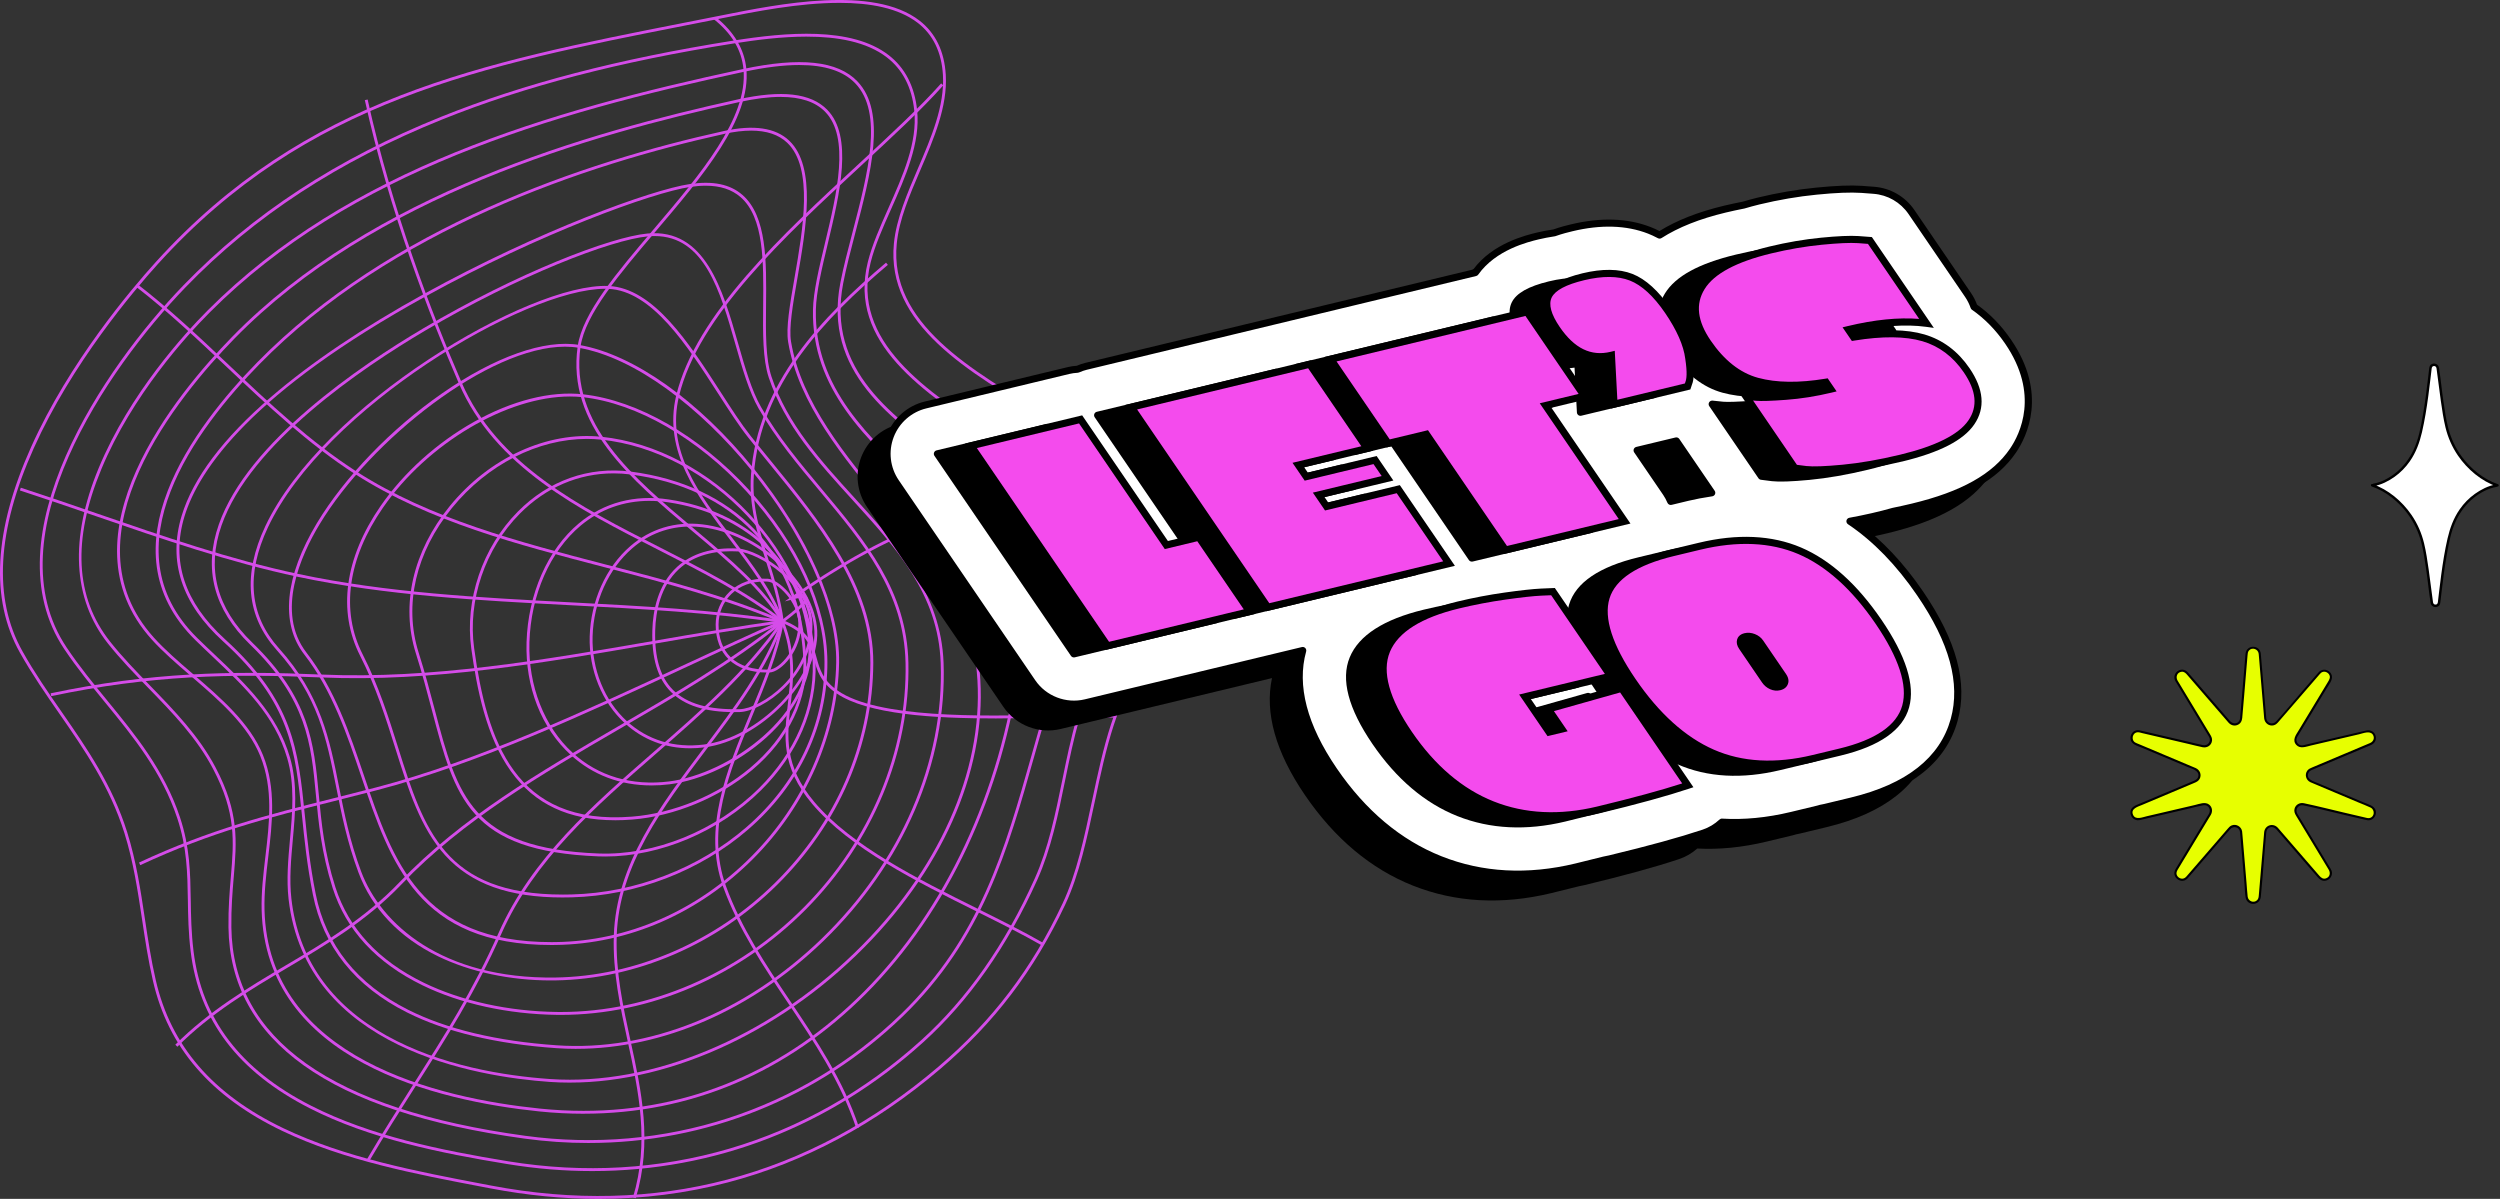 <?xml version="1.0" encoding="UTF-8"?> <svg xmlns="http://www.w3.org/2000/svg" id="Layer_2" data-name="Layer 2" viewBox="0 0 1493.98 716.44"><rect x="0" y="0" width="1493.98" height="716.44" fill="#333333" stroke="none"/><defs><style> .cls-1 { fill: #d54ce9; } .cls-1, .cls-2, .cls-3, .cls-4, .cls-5 { stroke-width: 0px; } .cls-3 { fill: #f44bed; } .cls-4 { fill: #fff; } .cls-5 { fill: #e7ff00; } </style></defs><g id="Layer_2-2" data-name="Layer 2"><g><g id="teste"><g><g><path class="cls-1" d="M357.65,716.44c-21.13,0-42.68-2.09-64.52-6.26l-5.45-1.04c-38.52-7.34-82.18-15.66-119.03-33.33-42.78-20.51-68.04-49.8-77.22-89.52-2.88-12.46-4.76-24.96-6.57-37.05-2.54-16.87-5.16-34.31-10.52-51.42-8.75-27.9-24.01-49.9-38.77-71.18-8.11-11.69-16.49-23.77-23.73-36.72-17.8-31.85-15.52-73.17,6.76-122.8,22.74-50.64,59.71-94.2,74.55-110.58C182.24,58.21,287.67,37.46,409.75,13.43c5.72-1.13,11.48-2.26,17.27-3.41l.17.85-.17-.85,4.44-.88c33.83-6.77,90.46-18.1,117.98,3.15,9.62,7.43,14.92,18.35,15.75,32.45,1.11,18.91-7.12,38.09-15.08,56.64-6.59,15.36-12.82,29.86-14.22,44.26-4.6,47.21,43.95,75.54,90.89,102.94,40.57,23.68,78.9,46.04,84.71,79.59,3.45,19.93-5.08,41.76-26.09,66.73-17.84,21.21-24.6,53.16-31.14,84.05-4.56,21.55-9.28,43.83-17.74,61.76-18.57,39.31-42.25,70.46-74.54,98.01-38.76,33.09-81.45,55.92-126.89,67.86-25.01,6.57-50.9,9.87-77.43,9.87ZM501.58,1.71c-24.2,0-50.66,5.29-69.78,9.12l-4.44.89c-5.79,1.15-11.55,2.28-17.27,3.41-121.78,23.97-226.95,44.66-315.65,142.56-14.78,16.32-51.61,59.71-74.25,110.13-22.05,49.1-24.35,89.9-6.83,121.25,7.19,12.88,15.55,24.93,23.64,36.58,14.83,21.39,30.17,43.5,39,71.65,5.4,17.24,8.04,34.75,10.58,51.68,1.81,12.05,3.68,24.52,6.55,36.91,9.05,39.19,34.01,68.09,76.29,88.36,36.65,17.57,80.19,25.87,118.61,33.19l5.45,1.04c49.02,9.37,96.52,8.17,141.19-3.58,45.18-11.88,87.64-34.59,126.2-67.51,32.09-27.39,55.64-58.36,74.1-97.44,8.38-17.74,13.08-39.92,17.62-61.38,6.58-31.1,13.39-63.26,31.51-84.8,20.66-24.56,29.07-45.93,25.71-65.32-5.67-32.75-43.66-54.92-83.88-78.39-47.42-27.67-96.45-56.29-91.74-104.6,1.43-14.66,8-29.97,14.35-44.77,7.88-18.37,16.03-37.36,14.95-55.86-.8-13.59-5.87-24.08-15.08-31.19-11.57-8.93-28.54-11.94-46.8-11.94Z"></path><path class="cls-1" d="M353.9,699.82c-16.66,0-33.55-1.37-50.56-4.16-40.31-6.59-82.53-15.19-118.18-33.34-42.89-21.84-66.19-52.52-71.23-93.78-1.36-11.14-1.52-21.12-1.67-30.77-.25-16.05-.49-31.22-6.36-48.89-9.19-27.68-26.33-48.61-42.9-68.86-8.36-10.22-17.01-20.78-24.61-32.15-44.89-67.1,23.68-168.24,71.28-217.42,41.27-42.65,91.68-75.6,154.11-100.72,49.11-19.77,106.17-34.64,174.44-45.46,31.49-4.99,70.48-8.52,92.76,8.61,9.87,7.59,15.62,18.73,17.1,33.11,2,19.49-6.96,39.63-15.62,59.11-4.98,11.19-9.68,21.75-12.18,31.82-11.73,47.2,32.79,76.38,75.84,104.6,51.49,33.74,104.73,68.63,63.3,134.56-12.71,20.22-17.91,45.75-22.94,70.44-4.09,20.09-8.33,40.86-16.56,59.18-17.82,39.62-40.75,72.29-68.15,97.1-55.77,50.49-124.65,77.02-197.86,77.02ZM482.07,21.88c-14.58,0-29.8,1.91-43.58,4.09-68.14,10.8-125.08,25.64-174.07,45.36-62.2,25.04-112.41,57.85-153.51,100.32C63.67,220.47-4.46,320.73,39.82,386.92c7.56,11.3,16.18,21.83,24.52,32.02,16.67,20.37,33.9,41.43,43.2,69.41,5.95,17.92,6.19,33.21,6.45,49.4.15,9.61.31,19.54,1.66,30.59,4.96,40.65,27.96,70.89,70.3,92.45,35.44,18.05,77.5,26.61,117.67,33.18,91.21,14.9,178.93-10.82,247-72.44,27.23-24.65,50.02-57.13,67.74-96.53,8.16-18.14,12.37-38.82,16.45-58.81,5.06-24.84,10.29-50.53,23.17-71.02l.73.46-.73-.46c18.43-29.33,19.51-53.93,3.38-77.4-14.28-20.79-40.66-38.08-66.17-54.8-43.56-28.55-88.6-58.06-76.57-106.45,2.54-10.22,7.27-20.85,12.27-32.11,8.57-19.28,17.44-39.21,15.48-58.24-1.42-13.89-6.95-24.63-16.43-31.92-12.13-9.33-29.48-12.36-47.86-12.36Z"></path><path class="cls-1" d="M351.68,683.04c-12.64,0-25.37-.86-38.16-2.61-116.57-15.96-176.12-58.43-176.99-126.22-.15-11.6.69-21.5,1.43-30.24,1.8-21.31,3.22-38.15-10.65-64.51-9.79-18.6-24.42-33.67-38.57-48.23-8.25-8.49-16.79-17.28-24.21-26.63-21.11-26.58-23.03-62.87-5.54-104.94,18.56-44.65,51.7-80.72,65.09-94.15,84.25-84.54,203.49-119.28,319.8-144.22l.18.84-.18-.84c34.33-7.36,56.74-4.96,68.5,7.34,17.6,18.4,8.05,54.94-1.19,90.28-2.81,10.75-5.47,20.91-7.3,30.37-10.08,51.88,29.5,80.02,67.77,107.24,41.33,29.39,84.06,59.78,63.28,119.9-6.5,18.82-11.8,37.55-16.92,55.66-15.88,56.15-30.88,109.19-78.49,155.25-50.74,49.09-117.65,75.71-187.85,75.71ZM477.65,38.85c-9.47,0-20.59,1.38-33.41,4.13-116.05,24.89-235.01,59.52-318.94,143.75-13.32,13.36-46.28,49.23-64.72,93.6-17.48,42.05-15.7,76.77,5.3,103.21,7.37,9.28,15.87,18.03,24.1,26.5,14.24,14.65,28.96,29.81,38.86,48.63,14.1,26.81,12.66,43.86,10.84,65.46-.73,8.7-1.57,18.56-1.42,30.07.86,66.81,59.91,108.71,175.5,124.53,83.23,11.39,165.08-15.08,224.58-72.63,47.28-45.73,62.21-98.55,78.03-154.48,5.13-18.14,10.43-36.89,16.95-55.75,9.26-26.79,6.74-48.98-7.94-69.81-12.99-18.44-34.2-33.53-54.72-48.12-38.72-27.53-78.75-56-68.47-108.97,1.85-9.52,4.51-19.7,7.33-30.48,9.12-34.88,18.54-70.95,1.61-88.65-7.01-7.33-18.07-10.98-33.48-10.98Z"></path><path class="cls-1" d="M348.77,665.56c-8.71,0-17.51-.45-26.42-1.37-61.01-6.26-163.7-30.23-166-120.4-.27-10.61,1.02-21.53,2.27-32.08,2.35-19.85,4.78-40.38-3.06-59.83-7.53-18.66-24.72-33.47-41.35-47.79-8.65-7.45-16.81-14.48-23.52-21.91-55.77-61.76,15.01-147.07,48.04-180.89,83.85-85.86,212.71-122.11,302.35-141.91,26.07-5.76,43.47-3.75,53.19,6.13,15.74,16.02,7.61,50.02.44,80.01-3.56,14.88-6.92,28.94-7.15,39.57-1,46.55,31.9,76.78,63.71,106.01,33.32,30.62,64.8,59.54,58.63,105.16l-.85-.12.85.12c-10.57,78.16-43.38,148.33-92.39,197.58-46.97,47.21-104.88,71.71-168.73,71.71ZM466.51,57.9c-7.19,0-15.52,1.06-25.07,3.17-89.42,19.75-217.96,55.9-301.49,141.43-32.68,33.47-102.78,117.85-47.99,178.53,6.64,7.35,14.76,14.35,23.37,21.76,16.78,14.45,34.14,29.4,41.82,48.45,8.01,19.86,5.55,40.61,3.18,60.67-1.24,10.49-2.53,21.35-2.26,31.83,2.26,88.85,104,112.53,164.45,118.73,8.84.91,17.6,1.36,26.23,1.36,63.4,0,120.87-24.32,167.52-71.2,48.74-48.98,81.38-118.8,91.9-196.59,6.05-44.72-25.1-73.35-58.08-103.66-32.1-29.49-65.28-59.99-64.26-107.32.23-10.81,3.61-24.96,7.2-39.93,7.07-29.56,15.08-63.07,0-78.4-5.79-5.89-14.55-8.82-26.52-8.82Z"></path><path class="cls-1" d="M340.54,646.96c-4.08,0-8.12-.14-12.13-.42-43.49-3.05-145.74-19.8-155.96-109.23-1.33-11.67-.23-23.86.83-35.65,1.46-16.16,2.97-32.87-1.69-48.7-7.5-25.5-25.41-42.45-44.37-60.4-3.44-3.26-7-6.62-10.44-10-55.78-54.78-.81-127.52,36.92-166,79.27-80.87,195.37-119.81,278.81-138.24h0c17.84-3.94,31.01-2,39.15,5.77,16.41,15.68,10.02,52.45,4.89,81.99-2.79,16.06-5.2,29.93-3.83,38.11,6.09,36.22,32.47,68.03,57.98,98.79,25.7,30.99,49.98,60.26,54.18,93.06,7.01,54.7-16.18,114.89-63.63,165.14-50.67,53.66-118.85,85.77-180.71,85.77ZM448.87,78.06c-4.79,0-10.13.65-16,1.94h0c-83.21,18.38-198.97,57.19-277.95,137.76-37.28,38.03-91.65,109.84-36.95,163.57,3.43,3.37,6.98,6.73,10.42,9.98,18.3,17.31,37.21,35.22,44.84,61.16,4.75,16.14,3.23,33.02,1.75,49.34-1.06,11.7-2.15,23.81-.84,35.3,4.05,35.42,23.15,62.92,56.78,81.72,32.35,18.09,70.92,24.11,97.59,25.98,3.97.28,7.99.42,12.02.42,61.4,0,129.1-31.9,179.45-85.23,47.09-49.88,70.12-109.56,63.17-163.74-4.14-32.3-28.26-61.38-53.8-92.18-25.66-30.94-52.19-62.93-58.35-99.6-1.42-8.47,1.01-22.48,3.83-38.69,5.06-29.14,11.37-65.4-4.38-80.45-5.07-4.85-12.3-7.28-21.59-7.28Z"></path><path class="cls-1" d="M344.42,626.79c-3.97,0-7.94-.14-11.89-.41-36.04-2.51-66.1-9.7-89.33-21.37-31.1-15.62-50.02-39.31-56.23-70.41-3.54-17.72-5.12-33.43-6.53-47.3-3.95-39.08-6.8-67.32-47.18-104.06-24.7-22.47-33-47.75-24.67-75.14,6.81-22.38,24.75-46.2,53.31-70.8,23.98-20.65,54.89-41.46,91.88-61.86,67.91-37.44,135.62-62.06,158.39-65.44,13.83-2.05,24.15.07,31.52,6.5,14.64,12.75,14.36,39.8,14.09,65.96-.17,16.4-.33,31.89,3.26,42.65,9.42,28.27,29.75,50.6,49.4,72.18,25.52,28.04,51.92,57.03,53.43,98.82,2.15,59.43-24.02,120.01-71.78,166.2-42.79,41.38-96,64.47-147.67,64.47ZM421.7,110.98c-2.88,0-5.97.25-9.27.74-22.64,3.36-90.09,27.9-157.81,65.24-103.59,57.12-135.69,103.12-144.37,131.65-8.12,26.69.01,51.38,24.18,73.36,40.87,37.18,43.75,65.69,47.74,105.16,1.4,13.83,2.98,29.5,6.5,47.13,6.1,30.55,24.71,53.84,55.31,69.21,23.03,11.57,52.86,18.7,88.67,21.19,54.83,3.82,112.5-19.35,158.24-63.58,47.41-45.85,73.39-105.95,71.26-164.9h0c-1.49-41.16-26.5-68.63-52.98-97.72-19.77-21.72-40.22-44.18-49.76-72.8-3.68-11.03-3.51-26.66-3.35-43.21.26-25.77.54-52.41-13.5-64.64-5.24-4.57-12.12-6.83-20.86-6.83Z"></path><path class="cls-1" d="M335.12,606.48c-.8,0-1.6,0-2.4-.01-29.1-.38-57.56-6.63-80.15-17.62-27.66-13.45-45.75-33.01-53.78-58.14-6.76-21.15-8.49-39.53-10.02-55.76-2.88-30.55-5.37-56.93-39.24-89.7-21.81-21.1-28.11-45.3-18.74-71.93,17.36-49.33,84.13-94.61,122.39-117.22,55.51-32.8,111.62-54.51,133.8-56.56l.08.86-.08-.86c34.39-3.17,44.88,33.42,54.12,65.71,4.13,14.44,8.04,28.08,13.71,38.02,10.11,17.72,23.48,33.68,36.4,49.12,26.1,31.16,50.74,60.6,51.64,103.75,1.11,53.25-21.21,106.93-61.24,147.28-39.85,40.17-93.12,63.07-146.5,63.07ZM391.15,141.06c-1.3,0-2.63.06-4,.19-21.99,2.03-77.78,23.66-133.08,56.33-38.06,22.48-104.47,67.49-121.64,116.31-9.13,25.94-2.97,49.53,18.32,70.12,34.33,33.21,36.84,59.89,39.75,90.77,1.59,16.93,3.24,34.43,9.94,55.4,7.88,24.66,25.67,43.88,52.89,57.12,22.37,10.88,50.57,17.07,79.42,17.44.79.01,1.59.02,2.38.02,52.92,0,105.75-22.72,145.28-62.56,39.7-40.02,61.84-93.25,60.75-146.03-.89-42.54-25.35-71.75-51.24-102.68-12.98-15.49-26.39-31.52-36.58-49.37-5.77-10.12-9.71-23.86-13.87-38.4-9.11-31.81-18.51-64.66-48.3-64.66Z"></path><path class="cls-1" d="M329.24,585.9c-24.37,0-48.19-5.07-67.36-14.37-23.15-11.22-39.63-28.56-47.67-50.13-6.83-18.33-10.1-34.85-13.27-50.82-5.8-29.25-10.81-54.52-35.5-82-18.2-20.24-20.51-45.19-6.88-74.14,34.12-72.47,157.87-145.48,204.97-143.55,26.99,1.11,48.3,34.21,67.11,63.4,6.31,9.8,12.27,19.05,17.9,26.16,3.95,4.99,8.03,9.98,12.35,15.27,28.68,35.12,61.19,74.93,60.98,120.44h0c-.23,49.15-20.65,96.26-57.5,132.66-35.97,35.53-84.25,56.33-132.45,57.06-.89.01-1.78.02-2.66.02ZM361.58,172.57c-48.05,0-168.03,71.57-201.47,142.6-13.31,28.27-11.08,52.58,6.6,72.26,25.02,27.83,30.31,54.54,35.91,82.81,3.15,15.91,6.41,32.36,13.2,50.56,11.67,31.3,48.31,64.33,116.05,63.36,47.76-.72,95.61-21.34,131.27-56.56,36.53-36.08,56.76-82.76,56.99-131.44.2-44.9-32.09-84.45-60.59-119.35-4.32-5.29-8.4-10.29-12.36-15.29-5.69-7.17-11.67-16.46-18-26.29-18.58-28.84-39.63-61.54-65.73-62.62-.61-.03-1.23-.04-1.87-.04Z"></path><path class="cls-1" d="M329.42,564.72c-79.49,0-96.01-48.85-113.49-100.54-8.57-25.34-17.43-51.53-34.1-73.06-14.42-18.61-11.7-46.55,7.65-78.66,16.5-27.39,44.39-56.29,74.61-77.31,31.64-22.01,61.58-32.58,82.15-28.99,32.38,5.65,71.3,33.23,104.13,73.78,32.56,40.22,51.65,83.62,51.06,116.09-.77,42.51-19.48,85.22-51.35,117.17-32.52,32.61-74.41,50.9-117.95,51.5-.91.01-1.81.02-2.7.02ZM337.59,207.17c-45.38,0-116.06,55.43-146.64,106.19-10.98,18.22-26.58,52.41-7.76,76.71,16.85,21.75,25.75,48.09,34.37,73.56,17.27,51.08,33.61,99.37,111.89,99.37.88,0,1.76,0,2.65-.02,43.09-.59,84.56-18.7,116.76-50.99,31.56-31.65,50.09-73.92,50.85-115.99,1.24-69.13-86.42-176.39-153.76-188.14-2.67-.47-5.46-.69-8.35-.69Z"></path><path class="cls-1" d="M336.39,536.32c-32.32,0-54.75-8.05-70.32-25.14-14.79-16.25-22.06-39.33-29.76-63.76-5.72-18.16-11.63-36.93-21.11-55.53-13.58-26.66-9.24-58.44,12.23-89.49,13.8-19.96,33.62-37.82,55.79-50.28,22.72-12.77,45.89-18.63,65.25-16.48,32.59,3.61,69.52,24.84,98.8,56.77,29.81,32.52,47,70.07,47.17,103.03h0c.19,38.06-16.62,73.67-47.35,100.25-28.63,24.78-67.05,39.55-105.4,40.55-1.79.05-3.56.07-5.3.07ZM340.58,236.94c-37.48,0-85.04,27.85-111.72,66.44-21.09,30.5-25.39,61.66-12.11,87.72,9.54,18.72,15.47,37.57,21.21,55.79,15.39,48.86,27.63,87.69,98.42,87.7,1.72,0,3.47-.02,5.27-.07,37.95-.98,75.97-15.61,104.31-40.13,30.34-26.25,46.94-61.39,46.75-98.94-.16-32.53-17.19-69.66-46.71-101.87-29-31.64-65.53-52.66-97.72-56.23-2.51-.28-5.08-.41-7.7-.41Z"></path><path class="cls-1" d="M361.74,511.84c-1.4,0-2.79-.03-4.18-.08-77.22-3.02-85.59-34.74-99.45-87.31-2.84-10.76-5.77-21.89-9.6-34-9.14-28.93-1.75-61.02,20.28-88.02,23.59-28.92,58.3-44.79,90.59-41.43,66.18,6.9,125.99,70.1,128,135.26.84,27.32-10.74,54.32-32.6,76-24.85,24.65-60.15,39.58-93.06,39.58ZM350.74,262.28c-29.21,0-59.43,15.28-80.61,41.24-21.66,26.55-28.94,58.04-19.97,86.41,3.84,12.15,6.78,23.3,9.62,34.08,13.66,51.8,21.9,83.06,97.85,86.03,33.6,1.29,70.37-13.63,95.95-39,21.52-21.35,32.92-47.88,32.09-74.72-1.98-64.36-61.08-126.78-126.46-133.6h0c-2.81-.29-5.64-.44-8.47-.44Z"></path><path class="cls-1" d="M367.49,490.17c-27.59,0-47.96-9.58-62.08-29.11-14.94-20.67-20.55-50.1-23.77-73.42-4.02-29.13,6.63-60.51,27.79-81.89,18.44-18.63,42.42-27.13,67.52-23.92,30.42,3.89,56.05,15.89,74.1,34.72,18.35,19.13,28.95,45.43,30.68,76.06h0c1.4,24.88-10.08,48.88-32.32,67.59-19.66,16.53-46.43,27.58-71.62,29.56-3.54.28-6.98.42-10.31.42ZM366.64,282.88c-20.83,0-40.41,8.35-55.98,24.07-20.8,21.01-31.26,51.83-27.31,80.44,7.66,55.51,24.42,106.11,94.32,100.63,24.85-1.95,51.26-12.85,70.65-29.16,21.82-18.35,33.08-41.85,31.71-66.17h0c-1.71-30.21-12.15-56.13-30.21-74.96-17.78-18.54-43.05-30.37-73.08-34.2-3.39-.43-6.76-.65-10.1-.65Z"></path><path class="cls-1" d="M389.25,469.36c-18.49,0-34.97-6.19-48.14-18.19-17.63-16.06-27.27-40.63-26.45-67.4.88-28.84,12.58-55.39,31.3-71.03,14.81-12.37,33.34-17.31,53.6-14.28,22.91,3.43,42.87,12.58,57.71,26.48,16.05,15.03,25.55,35.34,27.47,58.71,1.62,19.68-7.86,39.91-26.69,56.98-16.45,14.91-38.66,25.66-57.97,28.06-3.67.46-7.29.68-10.82.68ZM388.15,299.31c-15.39,0-29.43,5.01-41.09,14.75-18.35,15.33-29.82,41.41-30.68,69.77-.79,25.89,8.89,50.59,25.89,66.08,15.31,13.94,35.22,19.85,57.59,17.07,35.46-4.4,86.71-39.82,83.15-83.18-1.88-22.94-11.19-42.86-26.93-57.6-14.58-13.66-34.22-22.66-56.79-26.03-3.78-.57-7.5-.85-11.15-.85Z"></path><path class="cls-1" d="M412.4,447.17c-14.79,0-28.11-5.06-38.89-14.87-13.8-12.55-21.69-32-21.11-52.03.61-21.13,9.69-41.27,24.27-53.89,12.02-10.4,26.86-14.91,42.95-13.04,34.02,3.95,67.43,34.89,68.75,63.67h0c1.33,29.02-34.01,65.46-67.53,69.63-2.86.36-5.68.53-8.44.53ZM412.62,314.65c-12.96,0-24.89,4.44-34.82,13.03-14.23,12.31-23.08,31.99-23.68,52.64-.57,19.53,7.12,38.49,20.55,50.71,12.41,11.29,28.3,16.1,45.97,13.9,32.76-4.07,67.31-39.58,66.02-67.84h0c-1.28-28.03-33.95-58.18-67.23-62.04-2.29-.27-4.56-.4-6.8-.4Z"></path><path class="cls-1" d="M438.98,425.56c-17.49,0-29.94-3.96-38.01-12.06-7.99-8.02-11.63-20.12-11.13-37.01.33-11.29,3.16-26.99,14.73-37.67,8.78-8.1,21.03-11.79,36.4-11.03,13.05.66,44.09,20.41,44.54,45.29.57,31.39-30.24,52.09-43.4,52.43-1.06.03-2.1.04-3.12.04ZM437.01,329.41c-13.09,0-23.6,3.58-31.28,10.67-11.13,10.27-13.85,25.49-14.18,36.46-.48,16.39,2.99,28.08,10.63,35.75,8.19,8.22,21.23,11.97,39.88,11.51,12.65-.32,42.27-20.34,41.72-50.68-.44-23.95-30.33-42.96-42.91-43.6-1.31-.07-2.6-.1-3.86-.1Z"></path><path class="cls-1" d="M458.32,401.9c-9.67,0-17.55-2.71-22.85-7.88-5.12-4.99-7.82-12.2-7.79-20.86.02-7.41,3.08-14.56,8.38-19.61,5.74-5.47,13.57-8.14,22.64-7.71,6.44.3,19.82,12.55,20.13,26.07h0c.38,17-12.27,29.79-19,29.98-.5.01-1.01.02-1.5.02ZM456.86,347.51c-7.84,0-14.59,2.5-19.61,7.28-4.97,4.73-7.83,11.42-7.85,18.37-.02,8.18,2.49,14.96,7.27,19.62,5.23,5.1,13.18,7.64,23.1,7.37,5.98-.17,17.67-12.49,17.33-28.22h0c-.28-12.41-12.72-24.12-18.48-24.38-.59-.03-1.18-.04-1.76-.04Z"></path></g><g><path class="cls-1" d="M466.78,371.85c-11.12-19.2-31.33-36.19-52.72-54.18-37.16-31.25-75.59-63.57-68.83-110.78,2.84-19.8,23.49-44.1,45.36-69.84,27.77-32.68,56.49-66.47,53.71-95.66-1.09-11.41-6.86-21.18-17.66-29.85l1.08-1.34c11.02,8.85,17.18,19.29,18.29,31.03,2.85,29.92-26.11,63.99-54.11,96.94-21.7,25.54-42.2,49.66-44.97,68.96-6.62,46.26,31.43,78.26,68.23,109.21,21.51,18.09,41.83,35.18,53.1,54.64l-1.49.86Z"></path><path class="cls-1" d="M466.72,371.71c-6.22-17.14-18.36-33.17-30.1-48.68-19.92-26.31-40.52-53.51-32.5-86.77,11.62-48.18,63.49-96.15,109.25-138.47,18.53-17.14,36.03-33.33,49.05-47.94l1.29,1.15c-13.08,14.67-30.61,30.89-49.17,48.05-45.58,42.16-97.25,89.94-108.75,137.61-7.83,32.46,11.61,58.14,32.2,85.32,11.82,15.61,24.04,31.75,30.35,49.13l-1.62.59Z"></path><path class="cls-1" d="M466.67,371.53c-1.72-13.07-5.41-24.86-8.97-36.26-5.25-16.8-10.2-32.66-8.92-51.43,3.75-54.66,42.89-94.81,80.69-126.87l1.11,1.31c-37.53,31.83-76.39,71.65-80.09,125.68-1.26,18.44,3.64,34.16,8.84,50.79,3.58,11.47,7.29,23.34,9.03,36.55l-1.71.23Z"></path><path class="cls-1" d="M468.05,372.11l-1.04-1.38c14.43-10.86,13.98-12.98,13.88-13.19,0-.01-.69-1-7.31.68l-4.59,1.16,3.88-2.7c71.46-49.74,114.13-58.11,207.61-76.44l.92-.18.33,1.69-.93.18c-91.71,17.98-134.38,26.34-203.47,73.75,2.96-.42,4.54-.05,5.1,1.12.78,1.63-.32,4.72-14.4,15.31Z"></path><path class="cls-1" d="M595.59,429.34c-37.51,0-77.31-2.32-95.85-15.1-9.55-6.58-11.51-13.73-13.4-20.64-2.2-8.04-4.28-15.64-19.11-21.38l.62-1.61c15.64,6.05,17.94,14.43,20.16,22.53,1.81,6.61,3.68,13.45,12.72,19.67,23.81,16.4,84.15,15.23,128.21,14.37,15.5-.3,28.88-.56,38.07-.01l-.1,1.72c-9.12-.54-22.48-.29-37.93.01-10.44.2-21.8.42-33.37.42Z"></path><path class="cls-1" d="M622.6,564.99c-11.55-6.67-24.91-13.31-39.06-20.35-35.54-17.67-75.83-37.71-98.27-64.35-18.68-22.17-16.65-40.17-14.5-59.23,1.68-14.88,3.42-30.26-4.05-49.34l1.6-.63c7.62,19.47,5.86,35.07,4.15,50.16-2.11,18.67-4.1,36.31,14.1,57.92,22.22,26.37,62.33,46.32,97.72,63.92,14.17,7.05,27.55,13.7,39.15,20.4l-.86,1.49Z"></path><path class="cls-1" d="M511.68,674.24c-9.31-28.01-25.39-51.95-40.93-75.1-14.48-21.56-29.45-43.85-38.57-69.07-12.48-34.48,1.98-69.5,15.97-103.38,7.55-18.28,15.35-37.19,18.54-55.42l1.7.3c-3.22,18.42-11.06,37.41-18.64,55.78-13.86,33.57-28.19,68.28-15.94,102.13,9.05,25.02,23.97,47.22,38.38,68.7,15.61,23.25,31.75,47.29,41.14,75.52l-1.63.54Z"></path><path class="cls-1" d="M379.91,716.05l-1.65-.5c9.97-33.04,3.31-63.59-3.13-93.13-4.45-20.39-9.04-41.48-8.31-63.46,1.42-42.54,27.86-77.6,53.43-111.5,18.18-24.1,36.97-49.02,46.47-76.32l1.63.57c-9.59,27.55-28.46,52.58-46.72,76.79-25.41,33.69-51.68,68.53-53.08,110.52-.73,21.77,3.85,42.74,8.27,63.03,6.49,29.76,13.2,60.54,3.1,94Z"></path><path class="cls-1" d="M220.7,693.78l-1.49-.87c9.21-15.68,18.44-30.19,27.37-44.21,18.57-29.18,36.11-56.73,51.46-91.37,19.71-44.45,56.76-76.76,92.6-108,27.32-23.82,55.56-48.45,76.17-78.39l1.42.98c-20.73,30.12-49.06,54.82-76.46,78.71-35.69,31.12-72.61,63.3-92.16,107.4-15.41,34.76-32.98,62.37-51.59,91.6-8.92,14.01-18.14,28.5-27.34,44.16Z"></path><path class="cls-1" d="M105.99,625.52l-1.22-1.22c20.43-20.41,43.59-34.12,65.98-47.39,23.27-13.78,47.32-28.03,68.03-49.73,36.69-38.46,84.23-66.11,130.2-92.86,33.39-19.43,67.92-39.52,98.01-63.58l1.08,1.35c-30.19,24.15-64.77,44.27-98.22,63.73-45.87,26.68-93.29,54.28-129.82,92.56-20.87,21.87-45.03,36.18-68.4,50.02-22.3,13.21-45.37,26.87-65.64,47.12Z"></path><path class="cls-1" d="M83.8,517.01l-.73-1.56c42.69-19.89,76.82-28.48,116.34-38.43,8.1-2.04,16.48-4.15,25.19-6.42,60.59-15.81,124.38-45.45,186.07-74.11,19.7-9.15,38.31-17.8,56.5-25.85l.7,1.57c-18.17,8.04-36.78,16.68-56.47,25.83-61.76,28.7-125.62,58.37-186.36,74.22-8.72,2.28-17.1,4.39-25.21,6.43-39.44,9.93-73.5,18.51-116.03,38.33Z"></path><path class="cls-1" d="M30.61,416.01l-.36-1.69c59.45-12.56,107.73-13.56,161.95-11.21,65.79,2.86,133.09-8.8,198.19-20.07,25.34-4.39,51.53-8.92,77.02-12.48l.24,1.71c-25.46,3.55-51.64,8.08-76.96,12.47-65.19,11.29-132.59,22.96-198.56,20.1-54.08-2.35-102.24-1.35-161.51,11.17Z"></path><path class="cls-1" d="M467.4,372.27c-41.66-6.17-85-8.43-126.92-10.62-53.86-2.81-109.56-5.72-162.46-16.94-40.64-8.62-81.25-22.64-120.53-36.19-14.97-5.17-30.46-10.51-45.6-15.43l.53-1.64c15.16,4.93,30.65,10.27,45.63,15.44,39.23,13.54,79.79,27.54,120.32,36.14,52.77,11.19,108.4,14.09,162.19,16.9,41.96,2.19,85.34,4.46,127.08,10.64l-.25,1.7Z"></path><path class="cls-1" d="M467.19,372.21c-33.16-14.31-70.14-23.93-105.89-33.24-51.59-13.43-104.94-27.31-148.98-55.59-28.17-18.09-52.85-41.41-76.71-63.97-17.42-16.46-35.43-33.49-54.63-48.31l1.05-1.37c19.27,14.87,37.31,31.93,54.76,48.42,23.81,22.5,48.43,45.77,76.46,63.77,43.81,28.13,97.03,41.98,148.49,55.37,35.82,9.32,72.86,18.96,106.14,33.32l-.68,1.58Z"></path><path class="cls-1" d="M466.99,372.09c-21.27-16.91-47.78-30.39-73.42-43.43-48.09-24.46-97.82-49.76-119.35-99.52-17.61-40.71-41.65-103.13-56.2-169.29l1.68-.37c14.51,66.03,38.52,128.33,56.1,168.97,21.28,49.2,70.73,74.35,118.55,98.67,25.71,13.08,52.3,26.6,73.71,43.62l-1.07,1.35Z"></path></g></g></g><g id="Lets_Go" data-name="Lets Go"><path class="cls-2" d="M1186.33,216.64c-5.77-8.46-12.64-15.54-20.4-21.04-.91-2.47-2.12-4.83-3.62-7.01l-33.76-49.48c-5.54-8.13-14.35-13.21-24.16-13.95l-7.31-.55c-6.74-.45-15.43-.11-27.34,1.07-11.33,1.11-23.05,3.12-34.85,5.96-3.15.76-6.12,1.6-8.86,2.41-3.73.73-7.47,1.52-11.22,2.42-15.59,3.75-28.25,8.72-38.65,15.15-1.91-.97-3.6-1.73-5.24-2.37-13.77-5.37-29.85-5.9-47.8-1.58-2.14.51-6.12,1.47-10.27,2.98-3.59.52-6.79,1.13-9.8,1.85-6.63,1.6-26.61,6.41-38.16,22.08l-231.98,55.86c-1.57.38-3.15.92-4.95,1.69-1.92.13-3.64.38-5.24.77l-85.58,20.6c-10.29,2.48-18.7,9.85-22.5,19.72-3.8,9.87-2.51,20.98,3.45,29.72l81.58,119.55c7.49,10.98,21.2,16.26,34.12,13.15l126.34-30.42c-4.43,20.75,2.17,44.23,19.67,69.87,17.71,25.95,39.44,44.17,64.58,54.15,25.36,10.07,53.12,11.59,82.51,4.51,5.93-1.43,11.52-2.81,16.71-4.14l1.37-.28c.66-.13,1.33-.26,2-.42,24.04-5.79,42.48-10.86,56.36-15.5,4.02-1.34,7.7-3.47,10.96-6.34,13.14.71,27.05-.68,41.34-4.12l15.8-3.8c.4-.1.77-.21,1.13-.32l.74-.22,1.02-.21c.46-.09.92-.18,1.38-.29l15.8-3.81c34.86-8.39,56-25.23,62.84-50.04,6.21-22.52-.56-47.8-20.67-77.28-11.54-16.91-24.42-30.6-38.33-40.76,7.53-1.49,14.83-3.24,21.06-5.02,3.8-.77,7.66-1.61,11.59-2.56,30.72-7.4,50.17-18.39,61.2-34.59,6.48-9.51,19.17-35.12-2.87-67.41ZM985.35,279.46l18.42,27c-4.1.67-7.74,1.4-11.27,2.25l-8.39,2.02c-.68-1.39-1.39-2.64-2.17-3.78h0s-15.62-22.9-15.62-22.9l19.04-4.58Z"></path><g><path class="cls-4" d="M1200.08,204.28c-5.79-8.49-12.63-15.47-20.43-20.89-.86-2.5-2.06-4.91-3.6-7.17l-33.76-49.48c-5.15-7.55-13.45-12.34-22.56-13.03l-7.29-.55c-6.61-.44-15.18-.1-26.99,1.06-11.23,1.1-22.86,3.09-34.56,5.91-3.12.75-6.05,1.58-8.95,2.43-3.7.73-7.41,1.51-11.13,2.4-15.92,3.83-28.82,9.01-39.04,15.53-2-1.05-4.03-2.03-6.11-2.84-13.36-5.21-29.01-5.71-46.53-1.49-2.32.56-6.09,1.47-10.47,3.02-3.14.46-6.33,1.03-9.61,1.82-6.9,1.66-26.42,6.41-37.39,21.9l-232.75,56.04c-1.72.41-3.35,1.02-4.95,1.71-1.75.1-3.5.32-5.25.74l-85.57,20.6c-9.6,2.31-17.46,9.2-21.01,18.42-3.55,9.22-2.35,19.59,3.22,27.76l81.58,119.55c7.04,10.32,19.73,15.21,31.87,12.28l129.73-31.24c-5.8,20.93.38,44.96,18.53,71.55,17.47,25.59,38.87,43.55,63.61,53.38,24.95,9.91,52.28,11.39,81.23,4.42,5.92-1.43,11.5-2.81,16.75-4.15,1.11-.24,2.21-.42,3.32-.68,23.98-5.77,42.35-10.83,56.18-15.45,4.1-1.37,7.77-3.63,10.87-6.49,13.21.81,27.11-.52,41.61-4.01l15.8-3.81c.67-.16,1.24-.37,1.9-.54.8-.18,1.57-.3,2.37-.49l15.8-3.81c34.05-8.2,54.67-24.53,61.29-48.54,6.03-21.88-.63-46.58-20.38-75.52-12.63-18.52-26.69-32.9-41.92-43.1,5.65-1.03,11.44-2.23,17.42-3.67,2.99-.72,5.79-1.5,8.56-2.29,3.78-.77,7.61-1.6,11.52-2.54,30.17-7.27,49.22-17.98,59.94-33.72,6.23-9.15,18.44-33.81-2.86-65.01ZM995.69,294.59l-17.36-25.44,23.45-5.65,21.15,30.99c-4.74.7-9.53,1.55-14.43,2.73l-10.09,2.43c-.75-1.75-1.63-3.46-2.72-5.06Z"></path><path class="cls-2" d="M1107.02,480.74l-15.8,3.81c-.47.11-.94.2-1.4.29l-1,.2-.74.22c-.37.11-.74.22-1.13.32l-15.8,3.81c-14.3,3.44-28.2,4.83-41.34,4.12-3.26,2.86-6.94,4.99-10.96,6.34-13.87,4.64-32.31,9.72-56.36,15.51-.67.16-1.33.29-2,.42l-1.37.28c-5.19,1.33-10.78,2.71-16.71,4.14-29.39,7.08-57.15,5.56-82.52-4.51-25.14-9.99-46.87-28.2-64.58-54.15-17.5-25.64-24.11-49.12-19.67-69.87l-126.34,30.42c-12.92,3.11-26.63-2.17-34.12-13.15l-81.58-119.55c-5.96-8.74-7.25-19.85-3.45-29.72,3.81-9.87,12.22-17.24,22.5-19.72l85.58-20.6c1.59-.38,3.31-.64,5.24-.77,1.81-.77,3.39-1.31,4.95-1.69l231.98-55.86c11.55-15.67,31.53-20.48,38.16-22.08,3.01-.72,6.22-1.33,9.8-1.85,4.14-1.5,7.98-2.43,10.27-2.98,17.95-4.32,34.03-3.79,47.8,1.58,1.65.64,3.33,1.41,5.24,2.37,10.39-6.43,23.05-11.39,38.65-15.15,3.75-.9,7.49-1.69,11.22-2.42,2.74-.81,5.71-1.65,8.86-2.41,11.8-2.84,23.52-4.85,34.85-5.96,11.89-1.18,20.58-1.52,27.34-1.07l7.31.55c9.81.74,18.61,5.83,24.16,13.95l33.76,49.48c1.49,2.18,2.71,4.54,3.62,7.01,7.77,5.5,14.63,12.58,20.4,21.04,22.04,32.29,9.35,57.9,2.87,67.41-11.03,16.2-30.48,27.19-61.2,34.59-3.93.95-7.79,1.79-11.59,2.56-6.25,1.8-13.59,3.55-21.06,5.03,13.92,10.17,26.8,23.86,38.33,40.76,20.12,29.48,26.88,54.76,20.67,77.28-6.84,24.81-27.98,41.64-62.84,50.04ZM1087.82,480.91l1.19-.24c.4-.08.8-.15,1.21-.25l15.8-3.81c33.24-8,53.34-23.83,59.74-47.04,5.86-21.24-.72-45.37-20.09-73.76-12.37-18.13-26.28-32.44-41.34-42.54-.72-.48-1.07-1.35-.9-2.19.18-.85.86-1.49,1.7-1.66,9.25-1.69,17.84-3.65,25.78-5.91,3.91-.8,7.71-1.63,11.6-2.57,29.63-7.14,48.28-17.57,58.68-32.85,5.99-8.79,17.7-32.49-2.86-62.62h0c-5.62-8.24-12.31-15.08-19.88-20.34-.37-.26-.65-.63-.8-1.06-.81-2.35-1.93-4.59-3.34-6.66l-33.77-49.48c-4.81-7.05-12.46-11.47-20.97-12.11l-7.29-.55c-6.5-.43-14.96-.1-26.62,1.06-11.13,1.09-22.66,3.07-34.27,5.86-3.08.74-5.99,1.56-8.85,2.4-3.86.77-7.54,1.54-11.23,2.43-15.66,3.77-28.22,8.76-38.4,15.25-.64.41-1.45.44-2.13.09-2.22-1.17-4.1-2.04-5.9-2.74-12.94-5.05-28.17-5.52-45.26-1.41-2.22.53-5.92,1.43-10.26,2.96-3.86.6-6.94,1.18-9.82,1.88-6.34,1.53-25.61,6.17-36.16,21.06-.3.42-.74.72-1.24.84l-232.75,56.04c-1.41.34-2.87.85-4.6,1.6-.22.1-.47.16-.72.17-1.83.11-3.43.33-4.88.68l-85.58,20.6c-8.93,2.15-16.23,8.55-19.53,17.12-3.3,8.57-2.18,18.21,2.99,25.8l81.58,119.55c6.5,9.53,18.4,14.11,29.62,11.41l129.73-31.24c.73-.18,1.5.05,2.02.59.52.54.72,1.32.52,2.04-5.63,20.32.5,43.8,18.24,69.79,17.22,25.24,38.3,42.93,62.64,52.6,24.53,9.74,51.44,11.2,79.96,4.33,5.91-1.42,11.48-2.8,16.72-4.14l1.55-.32c.6-.11,1.2-.23,1.8-.37,23.93-5.76,42.25-10.8,56-15.4,3.73-1.25,7.12-3.28,10.1-6.04.43-.39.99-.6,1.57-.56,12.99.79,26.77-.54,40.98-3.96l15.8-3.81c.31-.07.6-.16.89-.25.32-.1.65-.2.99-.28ZM1023.43,296.55c-.06.01-.12.03-.19.04-5.4.8-9.93,1.66-14.24,2.69l-10.09,2.43c-1,.24-2.04-.28-2.45-1.22-.79-1.83-1.62-3.37-2.53-4.7h0s-17.36-25.45-17.36-25.45c-.39-.58-.48-1.31-.23-1.96.25-.65.81-1.14,1.49-1.3l23.45-5.65c.86-.21,1.75.14,2.25.87l21.15,30.99c.41.6.49,1.38.19,2.05-.27.61-.81,1.06-1.45,1.21ZM999.61,297.17l8.39-2.02c3.52-.85,7.16-1.57,11.27-2.25l-18.43-27-19.04,4.58,15.62,22.9c.78,1.14,1.5,2.38,2.17,3.78Z"></path></g><g><path class="cls-2" d="M698.09,324.66c-.5-.73-1.39-1.07-2.25-.87l-18,4.33-50.41-73.88c-.5-.73-1.39-1.07-2.25-.87l-65.5,15.77c-.68.16-1.23.65-1.49,1.3-.25.65-.17,1.38.23,1.96l81.58,119.55c.5.73,1.39,1.07,2.25.87l84.92-20.45c.68-.16,1.23-.65,1.49-1.3.25-.65.17-1.38-.23-1.96l-30.34-44.46Z"></path><path class="cls-2" d="M847.85,342.39c.25-.65.17-1.38-.23-1.96l-30.34-44.46c-.5-.73-1.39-1.07-2.25-.87l-41.42,9.97-2.16-3.17,38.13-9.18c.68-.16,1.23-.65,1.49-1.3.25-.65.17-1.38-.23-1.96l-7.44-10.9c-.5-.73-1.39-1.07-2.25-.87l-39.7,9.56-2.16-3.17,38.13-9.18c.68-.16,1.23-.65,1.49-1.3.25-.65.17-1.38-.23-1.96l-34.36-50.35c-.5-.73-1.39-1.07-2.25-.87l-106.62,25.67c-.68.16-1.23.65-1.49,1.3-.25.65-.17,1.38.23,1.96l81.58,119.55c.5.73,1.39,1.07,2.25.87l108.34-26.09c.68-.16,1.23-.65,1.49-1.3Z"></path><path class="cls-2" d="M807.74,271c.5.73,1.39,1.07,2.25.87l21.42-5.16,46.4,67.99c.5.73,1.39,1.07,2.25.87l71.21-17.15c.68-.16,1.23-.65,1.49-1.3.25-.65.17-1.38-.23-1.96l-45.49-66.66,20.24-4.87c.68-.16,1.23-.65,1.49-1.3.25-.65.17-1.38-.23-1.96l-34.36-50.35c-.5-.73-1.39-1.07-2.25-.87l-117.29,28.24c-.68.16-1.23.65-1.49,1.3-.25.65-.17,1.39.23,1.96l34.36,50.35Z"></path><path class="cls-2" d="M940.93,219.7l1.42,26.78c.03.63.35,1.21.85,1.59.5.38,1.15.51,1.77.36l43.98-10.59c.71-.17,1.29-.7,1.52-1.4l.59-1.82c1.29-3.08,1.34-8.33.17-15.99-1.07-8.52-5.36-18.34-12.75-29.17-7.37-10.8-15.13-17.85-23.05-20.95-7.93-3.09-17.97-3.22-29.83-.36-12.25,2.95-19.51,7.07-22.19,12.58-2.75,5.66-1.08,12.82,5.1,21.89,9.11,13.35,20.01,19.09,32.43,17.07Z"></path><path class="cls-2" d="M1156.92,224.86c-6.95-10.18-16.03-16.97-27-20.2-10.52-3.1-24.43-3.33-41.35-.69l-.56-.82c16.31-3.66,30.72-4.68,42.85-3.04.82.12,1.65-.27,2.09-.99.44-.71.42-1.62-.05-2.31l-33.76-49.48c-.36-.53-.95-.87-1.59-.92l-7.03-.53c-4.9-.33-12.44,0-22.4.99-9.95.98-20.3,2.75-30.76,5.27-22.23,5.35-36.1,12.95-42.41,23.23-6.4,10.42-5.13,22.32,3.76,35.36,8.67,12.72,19.01,20.78,30.71,23.96,11.18,3.05,24.88,3.32,40.74.82l.32.47c-7.99,1.78-15.9,2.96-23.56,3.51-8.64.63-14.39.82-17.11.58-2.8-.25-4.92-.47-6.35-.66-.83-.1-1.65.28-2.08,1-.44.71-.42,1.62.06,2.31l29.4,43.08c.34.5.88.83,1.48.91l6.58.84c4.37.5,11.74.24,22.52-.78,10.62-1.01,22.39-3.05,34.98-6.09,22.71-5.47,36.9-12.76,43.39-22.29,6.64-9.75,5.68-21.03-2.85-33.54Z"></path><path class="cls-2" d="M950.75,414.99c-.51-.75-1.45-1.15-2.33-.85l-43.87,12.38c-.66.19-1.19.68-1.42,1.32-.23.64-.14,1.36.24,1.92l6.41,9.4-3.2.77-11.84-17.35,48.23-11.61c.68-.16,1.23-.65,1.49-1.3.25-.65.17-1.38-.23-1.96l-34.48-50.52c-.41-.61-1.11-.96-1.84-.93l-7.12.3c-4.95.24-12.23,1.04-21.65,2.37-9.44,1.33-18.94,3.14-28.25,5.38-23.95,5.77-38.85,15.35-44.29,28.48-5.46,13.18-.9,30.6,13.55,51.77,14.27,20.91,31.37,35.43,50.84,43.16,19.48,7.74,41.14,8.82,64.39,3.23,22.85-5.5,40.97-10.48,53.85-14.79.63-.21,1.12-.71,1.34-1.34.21-.63.12-1.33-.26-1.87l-39.55-57.96Z"></path><path class="cls-2" d="M1056.22,332.02c-17.45-7.44-38.06-8.39-61.25-2.8l-15.8,3.8c-23.52,5.66-37.48,15.14-41.48,28.18-4.02,13.1,1.24,30.04,16.09,51.79,14.49,21.23,30.85,35.95,48.64,43.74,17.85,7.83,38.6,8.98,61.68,3.42l15.8-3.8c23.43-5.64,37.18-15.33,40.89-28.8,3.67-13.3-1.89-30.91-16.52-52.34-14.49-21.23-30.66-35.76-48.05-43.19ZM1022.09,388.17c.1-.35.54-.62,1.32-.81,1.16-.28,2.37-.17,3.67.34,1.31.51,2.29,1.26,3,2.29l13.7,20.07c.42.61.86,1.46.63,2.07-.08.2-.27.72-1.56,1.03-1.14.27-2.25.16-3.4-.35-1.22-.53-2.2-1.36-3-2.54l-13.69-20.07h0c-.57-.84-.79-1.52-.64-2.04Z"></path></g><g><g><path class="cls-3" d="M580.26,266.38l65.5-15.77,51.24,75.09,19.42-4.68,30.34,44.46-84.92,20.45-81.58-119.55Z"></path><path class="cls-2" d="M750.25,366.83l-89.34,21.51-84.14-123.3,69.92-16.83,51.24,75.09,19.42-4.68,32.9,48.22ZM662.77,383.53l80.5-19.38-27.78-40.71-19.42,4.68-51.24-75.09-61.08,14.71,79.02,115.8Z"></path></g><g><path class="cls-3" d="M676.03,243.33l106.62-25.67,34.36,50.35-41.13,9.9,4.72,6.92,41.13-9.9,7.44,10.9-41.13,9.9,4.72,6.92,42.84-10.32,30.34,44.46-108.34,26.09-81.58-119.55Z"></path><path class="cls-2" d="M869.44,338.13l-112.76,27.15-84.14-123.3,111.04-26.74,36.92,54.1-41.13,9.9,2.16,3.17,41.13-9.9,10,14.65-41.13,9.9,2.16,3.17,42.84-10.32,32.9,48.21ZM758.53,360.47l103.92-25.02-27.78-40.71-42.84,10.32-7.28-10.67,41.13-9.9-4.88-7.15-41.13,9.9-7.28-10.67,41.13-9.9-31.79-46.59-102.21,24.61,79.02,115.8Z"></path></g><g><path class="cls-3" d="M829.57,264.97l-34.35-50.35,117.29-28.24,34.36,50.35-23.23,5.59,47.22,69.21-71.21,17.15-47.22-69.21-22.85,5.5Z"></path><path class="cls-2" d="M974.35,312.87l-75.63,18.21-47.23-69.2-22.85,5.5-36.92-54.1,121.71-29.3,36.92,54.1-23.23,5.59,47.23,69.2ZM900.57,326.27l66.79-16.08-47.22-69.2,23.23-5.59-31.79-46.59-112.87,27.18,31.79,46.59,22.85-5.5,47.22,69.2Z"></path></g><g><path class="cls-3" d="M930.33,196.6c-5.67-8.31-7.32-14.89-4.95-19.76,2.37-4.87,9.29-8.68,20.78-11.45s21.01-2.67,28.56.27c7.56,2.95,14.91,9.68,22.07,20.17,7.24,10.62,11.37,20.03,12.4,28.24,1.11,7.26,1.1,12.23-.02,14.91l-.65,1.97-43.98,10.59-1.55-29.24c-12.57,3.03-23.45-2.21-32.66-15.7Z"></path><path class="cls-2" d="M1010.17,232.74l-47.61,11.46-1.56-29.33c-12.42,2.01-23.31-3.72-32.43-17.07h0c-6.19-9.07-7.86-16.23-5.1-21.89,2.68-5.52,9.94-9.63,22.19-12.59,11.86-2.86,21.9-2.73,29.83.36,7.93,3.09,15.68,10.14,23.05,20.95,7.4,10.84,11.69,20.65,12.75,29.17,1.17,7.67,1.12,12.92-.17,15.99l-.97,2.94ZM966.53,238.88l40.35-9.72.28-.85c.72-1.74,1.24-5.41-.06-13.93-.99-7.9-5.04-17.09-12.05-27.36-6.88-10.08-13.98-16.61-21.09-19.38-7.11-2.77-16.29-2.84-27.3-.19-10.79,2.6-17.3,6.07-19.37,10.31-2,4.11-.39,10.04,4.79,17.64,8.74,12.81,18.69,17.66,30.41,14.84l2.48-.6,1.55,29.24Z"></path></g><g><path class="cls-3" d="M1057.93,149.36c10.41-2.51,20.56-4.25,30.47-5.22,9.9-.97,17.25-1.3,22.05-.98l7.01.53,33.77,49.48c-13.19-1.79-28.74-.53-46.64,3.78l3.07,4.5c17.29-2.82,31.2-2.68,41.74.42,10.54,3.1,19.15,9.56,25.84,19.36,8.03,11.77,8.98,22.15,2.85,31.14-6.13,9-20.17,16.14-42.13,21.42-12.57,3.03-24.13,5.04-34.68,6.03-10.55,1-17.91,1.26-22.08.78l-6.56-.84-29.4-43.08c1.46.19,3.6.41,6.44.66,2.84.26,8.65.07,17.45-.57,8.8-.64,17.77-2.06,26.91-4.26l-2.83-4.15c-16.2,2.69-29.92,2.51-41.17-.56-11.26-3.06-21.09-10.76-29.52-23.11-8.42-12.34-9.66-23.36-3.71-33.05,5.95-9.69,19.65-17.12,41.1-22.28Z"></path><path class="cls-2" d="M1136.46,275.85c-12.59,3.03-24.36,5.08-34.98,6.09-10.78,1.02-18.15,1.28-22.52.78l-7.53-.96-32.61-47.78,4.7.61c1.44.19,3.56.41,6.35.66,2.71.25,8.47.05,17.11-.58,7.66-.56,15.57-1.74,23.55-3.51l-.32-.47c-15.86,2.5-29.56,2.22-40.74-.82-11.7-3.18-22.04-11.25-30.71-23.96-8.9-13.04-10.16-24.94-3.76-35.36,6.31-10.28,20.18-17.88,42.41-23.23,10.45-2.52,20.8-4.29,30.76-5.27,9.96-.98,17.5-1.31,22.4-.99l8.05.61,37.03,54.27-4.73-.64c-12.13-1.65-26.53-.62-42.85,3.04l.56.82c16.93-2.64,30.83-2.4,41.35.69,10.97,3.23,20.05,10.02,27,20.2,8.53,12.51,9.5,23.79,2.85,33.54-6.49,9.53-20.68,16.82-43.39,22.29ZM1073.87,277.78l5.61.72c3.99.45,11.27.19,21.61-.79,10.42-.99,21.99-3,34.38-5.98,21.33-5.14,35.09-12.05,40.87-20.55,5.64-8.27,4.71-17.68-2.85-28.75-6.38-9.34-14.68-15.58-24.69-18.52-10.18-2.99-23.91-3.12-40.8-.36l-1.33.22-5.57-8.16,2.99-.72c16.03-3.86,30.4-5.31,42.79-4.31l-30.6-44.84-5.99-.45c-4.65-.31-11.95.02-21.68.98-9.76.96-19.91,2.7-30.18,5.18-20.79,5.01-34.18,12.18-39.79,21.33-5.52,8.99-4.33,19.05,3.65,30.74,8.09,11.86,17.62,19.34,28.32,22.26,10.9,2.97,24.45,3.14,40.26.52l1.34-.22,5.34,7.82-2.99.72c-9.23,2.22-18.4,3.68-27.25,4.32-9,.66-14.82.84-17.8.57-.67-.06-1.3-.12-1.9-.17l26.26,38.49Z"></path></g><g><path class="cls-3" d="M911.33,416.4l14.4,21.11,7.62-1.83-8.15-11.94,43.87-12.38,39.55,57.96c-12.88,4.31-30.77,9.22-53.68,14.74-22.91,5.52-43.95,4.47-63.1-3.14-19.16-7.61-35.78-21.73-49.87-42.38-14.09-20.64-18.53-37.23-13.34-49.76,5.19-12.53,19.47-21.61,42.82-27.23,9.26-2.23,18.62-4.01,28.05-5.35,9.44-1.33,16.59-2.11,21.45-2.35l7.11-.3,34.48,50.52-51.22,12.33Z"></path><path class="cls-2" d="M955.44,486.12c-23.24,5.6-44.9,4.51-64.38-3.23-19.47-7.73-36.58-22.25-50.84-43.16-14.45-21.18-19.01-38.6-13.55-51.77,5.44-13.13,20.34-22.72,44.29-28.48,9.31-2.24,18.81-4.05,28.25-5.38,9.42-1.33,16.7-2.12,21.65-2.37l8.3-.35,36.88,54.04-51.22,12.33,11.84,17.35,3.2-.77-8.07-11.84,48.18-13.59,42,61.54-2.66.89c-12.89,4.31-31.01,9.29-53.85,14.79ZM871.95,363.6c-22.55,5.43-36.47,14.17-41.36,25.98-4.88,11.77-.46,27.83,13.13,47.75,13.78,20.19,30.23,34.19,48.9,41.6,18.65,7.41,39.45,8.43,61.82,3.05,21.19-5.1,38.26-9.74,50.83-13.81l-37.1-54.36-39.56,11.16,8.22,12.04-12.03,2.9-16.97-24.86,51.22-12.33-32.08-47.01-5.93.25c-4.81.23-11.96,1.02-21.25,2.33-9.31,1.31-18.68,3.1-27.85,5.31Z"></path></g><g><path class="cls-3" d="M999.74,330.25l15.8-3.81c22.85-5.5,42.82-4.6,59.92,2.69,17.1,7.3,32.81,21.44,47.13,42.43,14.33,21,19.74,37.86,16.23,50.58-3.51,12.73-16.62,21.83-39.34,27.3l-15.8,3.81c-22.72,5.47-42.83,4.37-60.33-3.3-17.5-7.67-33.41-22-47.74-43-14.32-20.99-19.6-37.65-15.81-49.97,3.78-12.33,17.1-21.24,39.95-26.74ZM1041.05,386.57l13.7,20.07c1.02,1.5,2.33,2.6,3.91,3.29,1.58.7,3.16.85,4.75.47,1.58-.38,2.61-1.16,3.05-2.35.45-1.18.16-2.52-.86-4.02l-13.7-20.07c-.94-1.38-2.27-2.41-3.98-3.07-1.71-.66-3.36-.8-4.94-.42-1.59.38-2.54,1.15-2.86,2.3-.32,1.15-.01,2.42.93,3.81Z"></path><path class="cls-2" d="M1099.98,451.52l-15.8,3.8c-23.08,5.56-43.83,4.41-61.68-3.42-17.79-7.79-34.15-22.51-48.64-43.74-14.85-21.75-20.11-38.7-16.09-51.79,4-13.04,17.96-22.52,41.48-28.18l15.8-3.8c23.19-5.58,43.8-4.64,61.25,2.8,17.4,7.43,33.57,21.96,48.05,43.19,14.63,21.44,20.19,39.05,16.52,52.34-3.71,13.47-17.47,23.16-40.89,28.8ZM1000.24,332.31c-21.96,5.29-34.88,13.8-38.41,25.3-3.56,11.62,1.66,27.82,15.54,48.15,14.03,20.56,29.79,34.78,46.84,42.25,16.98,7.45,36.83,8.52,58.98,3.18l15.8-3.8c21.81-5.25,34.52-13.93,37.79-25.8,3.32-12.04-2.04-28.46-15.93-48.82-14.02-20.55-29.57-34.57-46.21-41.68-16.59-7.08-36.3-7.95-58.59-2.58l-15.8,3.8ZM1063.9,412.46c-2.04.49-4.1.3-6.1-.59-1.94-.85-3.56-2.21-4.81-4.03l-13.69-20.07c-1.31-1.92-1.72-3.79-1.23-5.57.38-1.34,1.45-3.08,4.41-3.8,2-.48,4.09-.31,6.2.51,2.11.82,3.78,2.12,4.97,3.86l13.7,20.07c1.79,2.62,1.58,4.69,1.09,5.97-.49,1.28-1.67,2.96-4.54,3.65ZM1043.48,382.53c-.77.19-1.22.46-1.32.81-.14.52.07,1.2.64,2.03h0s13.69,20.07,13.69,20.07c.8,1.17,1.78,2,3,2.54,1.15.51,2.27.62,3.4.35,1.29-.31,1.49-.83,1.57-1.03.23-.61-.21-1.46-.63-2.07l-13.69-20.07c-.7-1.03-1.68-1.78-3-2.29-1.31-.5-2.51-.62-3.67-.34Z"></path></g></g></g><g><path class="cls-5" d="M1350.41,390.6l3.29,38.72c.29,3.47,4.62,4.87,6.9,2.24l25.42-29.39c3.15-3.65,8.84.48,6.34,4.61l-20.1,33.26c-1.8,2.98.87,6.66,4.26,5.87l37.84-8.84c4.69-1.1,6.86,5.59,2.42,7.46l-35.81,15.09c-3.21,1.35-3.21,5.9,0,7.25l35.81,15.09c4.44,1.87,2.27,8.55-2.42,7.46l-37.84-8.84c-3.39-.79-6.06,2.89-4.26,5.87l20.1,33.26c2.49,4.12-3.19,8.25-6.34,4.61l-25.42-29.39c-2.28-2.63-6.6-1.23-6.9,2.24l-3.29,38.72c-.41,4.8-7.43,4.8-7.84,0l-3.29-38.72c-.29-3.47-4.62-4.88-6.9-2.24l-25.42,29.39c-3.15,3.65-8.84-.48-6.34-4.61l20.1-33.26c1.8-2.98-.87-6.66-4.26-5.87l-37.84,8.84c-4.69,1.1-6.86-5.59-2.42-7.46l35.81-15.09c3.21-1.35,3.21-5.9,0-7.25l-35.81-15.09c-4.44-1.87-2.27-8.55,2.42-7.46l37.84,8.84c3.39.79,6.06-2.89,4.26-5.87l-20.1-33.26c-2.49-4.13,3.19-8.26,6.34-4.61l25.42,29.39c2.28,2.63,6.6,1.23,6.9-2.24l3.29-38.72c.41-4.8,7.43-4.8,7.84,0Z"></path><path class="cls-2" d="M1349.77,390.6c.66,7.81,1.33,15.62,1.99,23.43l1.11,13.08c.06.74.11,1.48.19,2.21.31,2.78,2.9,4.83,5.71,4.11,1.31-.34,2.13-1.24,2.97-2.21l2.98-3.45c3.34-3.86,6.68-7.72,10.02-11.58,3.09-3.57,6.18-7.15,9.27-10.72.76-.88,1.51-1.76,2.28-2.64.45-.51.93-.99,1.59-1.24,1.56-.59,3.41.29,4.13,1.75s0,2.77-.75,4.02l-2.4,3.98c-2.62,4.34-5.25,8.68-7.87,13.03-2.47,4.09-4.94,8.18-7.41,12.26-1.58,2.61-3.94,5.65-1.31,8.54,2.3,2.52,5.92,1,8.71.35,4.76-1.11,9.52-2.22,14.27-3.33s9.67-2.26,14.51-3.39c2.36-.55,6.48-2.35,8.2.19,1.29,1.91.42,4.13-1.57,5.02-1.02.46-2.06.87-3.09,1.3-4.4,1.86-8.8,3.71-13.21,5.57-4.67,1.97-9.35,3.94-14.02,5.91l-4.28,1.81c-1.1.46-2.17.89-2.93,1.89-1.78,2.35-.82,5.73,1.8,6.94.67.31,1.36.57,2.03.86l11.92,5.03,14.69,6.19c2.43,1.02,4.94,1.94,7.31,3.08,2.69,1.29,2.55,5.59-.57,6.26-.98.21-2.04-.16-3-.38l-12.03-2.81c-8.07-1.88-16.12-3.97-24.24-5.66-2.48-.52-4.97.83-5.59,3.37-.38,1.55.2,2.86.97,4.14,1.94,3.22,3.89,6.43,5.83,9.65,4.54,7.51,9.13,15,13.62,22.54,1.17,1.95.77,4.4-1.61,5.21-1.78.61-3.03-.47-4.1-1.7-2.48-2.86-4.95-5.72-7.43-8.59-5.72-6.62-11.41-13.26-17.17-19.85-2.84-3.25-7.84-1.72-8.25,2.62-.31,3.2-.54,6.41-.82,9.61-.79,9.25-1.57,18.51-2.36,27.76-.1,1.18-.15,2.37-1.09,3.24-2.04,1.9-5.25.51-5.57-2.12s-.46-5.41-.69-8.1c-.81-9.54-1.62-19.09-2.43-28.63-.07-.78-.09-1.58-.22-2.36-.46-2.87-3.6-4.65-6.29-3.5-1.06.45-1.73,1.29-2.45,2.13l-3.16,3.66c-6.41,7.41-12.82,14.83-19.24,22.24-.7.81-1.39,1.63-2.1,2.43-.6.67-1.29,1.21-2.22,1.32-1.6.19-3.23-.93-3.65-2.48-.38-1.4.41-2.52,1.09-3.64l2.52-4.18c5.07-8.38,10.13-16.77,15.2-25.15.54-.89,1.1-1.78,1.62-2.69,1.17-2.05.91-4.55-.99-6.08-2.36-1.9-5.91-.4-8.51.21-9.62,2.25-19.24,4.49-28.87,6.74-2.48.58-6.62,2.37-8.07-.78-1.72-3.74,2.8-4.93,5.3-5.98,9.1-3.83,18.19-7.67,27.29-11.5,1.34-.57,2.68-1.13,4.03-1.7,1.26-.53,2.44-1.11,3.13-2.38,1.34-2.46.14-5.35-2.32-6.45-.71-.32-1.44-.61-2.16-.91-8.9-3.75-17.8-7.5-26.7-11.26-1.69-.71-3.37-1.42-5.06-2.13-.74-.31-1.54-.57-2.24-.98-2.71-1.58-1.66-6.04,1.51-6.13.86-.03,1.8.3,2.63.5,9.3,2.17,18.6,4.34,27.9,6.52,2.73.64,5.45,1.35,8.2,1.92s5.36-1.16,5.65-3.97c.15-1.44-.48-2.56-1.18-3.73-4.78-7.91-9.56-15.82-14.34-23.73-1.69-2.8-3.4-5.58-5.07-8.39-1.27-2.15-.32-4.97,2.39-5.27,1.6-.18,2.57.92,3.49,2,6.05,6.99,12.09,13.98,18.14,20.97,2.14,2.48,4.26,4.98,6.43,7.43,1.33,1.5,3.29,2.17,5.22,1.43s2.78-2.35,2.96-4.26c.8-8.65,1.47-17.32,2.21-25.97l.95-11.24c.09-1.08.11-2.18.86-3.05,1.89-2.2,5.49-.89,5.8,1.87.09.81,1.37.82,1.28,0-.63-5.53-8.52-5.5-9.12.03-.3,2.79-.48,5.6-.71,8.4-.81,9.55-1.62,19.1-2.43,28.65-.09,1.03-.06,2.16-.62,3.06-1.34,2.16-4.06,1.8-5.55.1-2.24-2.55-4.44-5.13-6.65-7.69-6.01-6.95-12.02-13.9-18.04-20.85-.98-1.14-2.09-2.1-3.69-2.17-2.84-.12-5.33,2.57-4.78,5.39.2,1.05.84,1.95,1.39,2.85l2.62,4.33c5.07,8.4,10.15,16.79,15.22,25.19.49.8,1.01,1.6,1.46,2.42,1.44,2.59-.68,5.54-3.6,4.95s-5.92-1.38-8.87-2.07c-9.19-2.15-18.39-4.29-27.58-6.44-1.04-.24-2.08-.55-3.16-.39-2.51.38-4.14,2.95-3.73,5.4.52,3.08,4.17,3.95,6.65,4.99,9.15,3.86,18.31,7.72,27.46,11.57,2.46,1.03,7.3,2.13,6.35,5.78-.4,1.52-1.64,2.07-2.92,2.61l-4.41,1.86c-9.11,3.84-18.21,7.68-27.32,11.51-2.69,1.13-6.17,2.16-5.85,5.83.23,2.59,2.46,4.54,5.07,4.22.84-.1,1.67-.36,2.49-.55,9.39-2.19,18.79-4.39,28.18-6.58,2.57-.6,5.14-1.33,7.73-1.8,3.07-.57,4.91,2.6,3.41,5.14-.58.99-1.18,1.96-1.78,2.94-5.13,8.49-10.26,16.97-15.38,25.46l-2.33,3.86c-.71,1.18-1.34,2.36-1.13,3.8.4,2.83,3.62,4.75,6.28,3.63,1.09-.46,1.78-1.33,2.53-2.19,6.17-7.14,12.35-14.28,18.52-21.41,2.01-2.32,3.96-4.69,6.02-6.96,1.95-2.15,5.46-1.28,5.87,1.72.11.77.13,1.56.2,2.33.83,9.72,1.65,19.45,2.48,29.17.22,2.56.22,5.25.69,7.78s2.84,4.01,5.29,3.6c2.19-.37,3.54-2.1,3.76-4.25.83-8.29,1.41-16.62,2.12-24.92l1.04-12.3c.11-1.25.11-2.5,1.09-3.45,1.65-1.61,3.82-.94,5.16.6,5.9,6.77,11.75,13.58,17.62,20.38,2.36,2.73,4.73,5.47,7.09,8.2,1.1,1.27,2.45,2.19,4.22,2,2.82-.3,4.89-3.18,3.98-5.93-.3-.89-.9-1.72-1.38-2.51l-2.68-4.43-8.19-13.56c-2.35-3.88-4.69-7.76-7.04-11.64-.42-.7-.88-1.39-1.27-2.1-1.46-2.66.79-5.51,3.69-4.91,8.36,1.74,16.65,3.89,24.96,5.83,3.88.91,7.77,1.81,11.65,2.72,1.16.27,2.3.56,3.49.22,2.4-.7,3.76-3.48,3.04-5.83-.84-2.73-4.55-3.61-6.9-4.6-4.57-1.92-9.13-3.85-13.7-5.77s-9.13-3.85-13.7-5.77c-2.51-1.06-7.66-2.36-5.82-6.23.59-1.24,1.78-1.64,2.94-2.12l4.62-1.95c4.79-2.02,9.58-4.04,14.36-6.05l12.85-5.41c.86-.36,1.73-.72,2.59-1.09,2.06-.89,3.3-2.83,2.86-5.1-.52-2.66-2.97-4.14-5.56-3.61-.72.15-1.44.34-2.16.51-4.34,1.01-8.68,2.03-13.02,3.04-5.14,1.2-10.28,2.4-15.42,3.6l-5.31,1.24c-.86.2-1.82.54-2.72.54-1.95,0-3.49-1.87-3.2-3.78.09-.57.34-1.05.63-1.53.63-1.07,1.28-2.13,1.93-3.19,2.52-4.17,5.04-8.34,7.56-12.5s5.21-8.61,7.81-12.92c1.33-2.2,3.97-5.27,3.14-8s-4.06-4.15-6.55-2.8c-.94.51-1.6,1.4-2.29,2.19l-8.2,9.48c-5.4,6.24-10.64,12.67-16.22,18.75-1.97,2.15-5.45,1.18-5.84-1.78-.11-.87-.15-1.76-.22-2.63-.39-4.53-.77-9.07-1.16-13.6-.64-7.48-1.27-14.97-1.91-22.45-.07-.81-1.35-.82-1.28,0Z"></path></g><g><path class="cls-4" d="M1492.48,290.05l-.82-.28c-.06-.02-5.83-2.03-12.33-7.27-6-4.84-13.85-13.5-17.2-27.27-1.65-6.8-3.86-22.81-5.38-35.51-.14-1.18-1.21-1.72-2.14-1.72h0c-.93,0-2,.54-2.14,1.71-.2,1.63-.4,3.34-.61,5.12-1.21,10.29-2.73,23.09-5.63,35.05-3.34,13.76-10.74,21.15-16.35,24.92-6.08,4.09-11.44,4.94-11.5,4.95l.02.23h-.87l.82.28c.06.02,5.83,2.03,12.32,7.27,6,4.84,13.85,13.5,17.2,27.27,1.65,6.8,3.86,22.81,5.38,35.51.14,1.18,1.21,1.72,2.14,1.72h0c.93,0,1.99-.54,2.14-1.71.2-1.63.4-3.34.61-5.12,1.22-10.29,2.73-23.09,5.64-35.05,3.34-13.76,10.74-21.15,16.35-24.92,6.08-4.09,11.44-4.94,11.5-4.95l-.02-.23h.87Z"></path><path class="cls-2" d="M1492.68,289.33c-8.54-2.92-16.17-9.18-21.5-16.39-3.77-5.11-6.5-10.91-8.1-17.05-1.35-5.17-2.08-10.52-2.87-15.8-1.01-6.77-1.65-13.6-2.7-20.37-.33-2.15-2.82-3.17-4.64-1.96-1.15.77-1.16,2.06-1.31,3.3-.21,1.78-.42,3.57-.63,5.35-.86,7.28-1.78,14.55-3.05,21.77s-2.56,14.44-5.72,21c-2.47,5.13-5.96,9.74-10.4,13.31-3.84,3.09-8.66,5.76-13.58,6.54-.3.05-.58.42-.55.72l.02.23.75-.75h-.87c-.87,0-.98,1.2-.2,1.47,8.54,2.92,16.17,9.18,21.5,16.39,3.77,5.11,6.5,10.91,8.1,17.05,1.35,5.17,2.08,10.52,2.87,15.8,1.01,6.77,1.65,13.6,2.7,20.37.33,2.15,2.82,3.17,4.64,1.96,1.15-.77,1.16-2.06,1.31-3.3.21-1.78.42-3.57.63-5.35.86-7.28,1.78-14.55,3.05-21.77s2.56-14.44,5.72-21c2.47-5.13,5.96-9.74,10.4-13.31,3.84-3.09,8.66-5.76,13.58-6.54.3-.05.58-.42.55-.72l-.02-.23-.75.75h.87c.97,0,.97-1.5,0-1.5h-.87c-.38,0-.79.34-.75.75l.02.23.55-.72c-4.4.7-8.82,2.98-12.4,5.53s-6.63,5.69-9.13,9.28c-3.66,5.25-5.84,11.22-7.27,17.42-1.65,7.16-2.8,14.42-3.78,21.69-.45,3.38-.86,6.77-1.27,10.15-.21,1.78-.42,3.57-.63,5.35-.11.93-.07,2.02-1.19,2.28-.98.22-1.67-.38-1.81-1.33-.96-6.51-1.63-13.06-2.59-19.58-.77-5.26-1.51-10.57-2.77-15.74-1.46-6.01-3.98-11.78-7.49-16.88-5.62-8.18-13.93-15.22-23.38-18.46l-.2,1.47h.87c.38,0,.79-.34.75-.75l-.02-.23-.55.72c4.4-.7,8.82-2.98,12.4-5.53s6.63-5.69,9.13-9.28c3.66-5.25,5.84-11.22,7.27-17.42,1.65-7.16,2.8-14.42,3.78-21.69.45-3.38.86-6.77,1.27-10.15.21-1.78.42-3.57.63-5.35.11-.93.07-2.02,1.19-2.28.98-.22,1.67.38,1.81,1.33.96,6.51,1.63,13.06,2.59,19.58.77,5.26,1.51,10.57,2.77,15.74,1.46,6.01,3.98,11.78,7.49,16.88,5.62,8.18,13.93,15.22,23.38,18.46.92.31,1.31-1.14.4-1.45Z"></path></g></g></g></svg> 